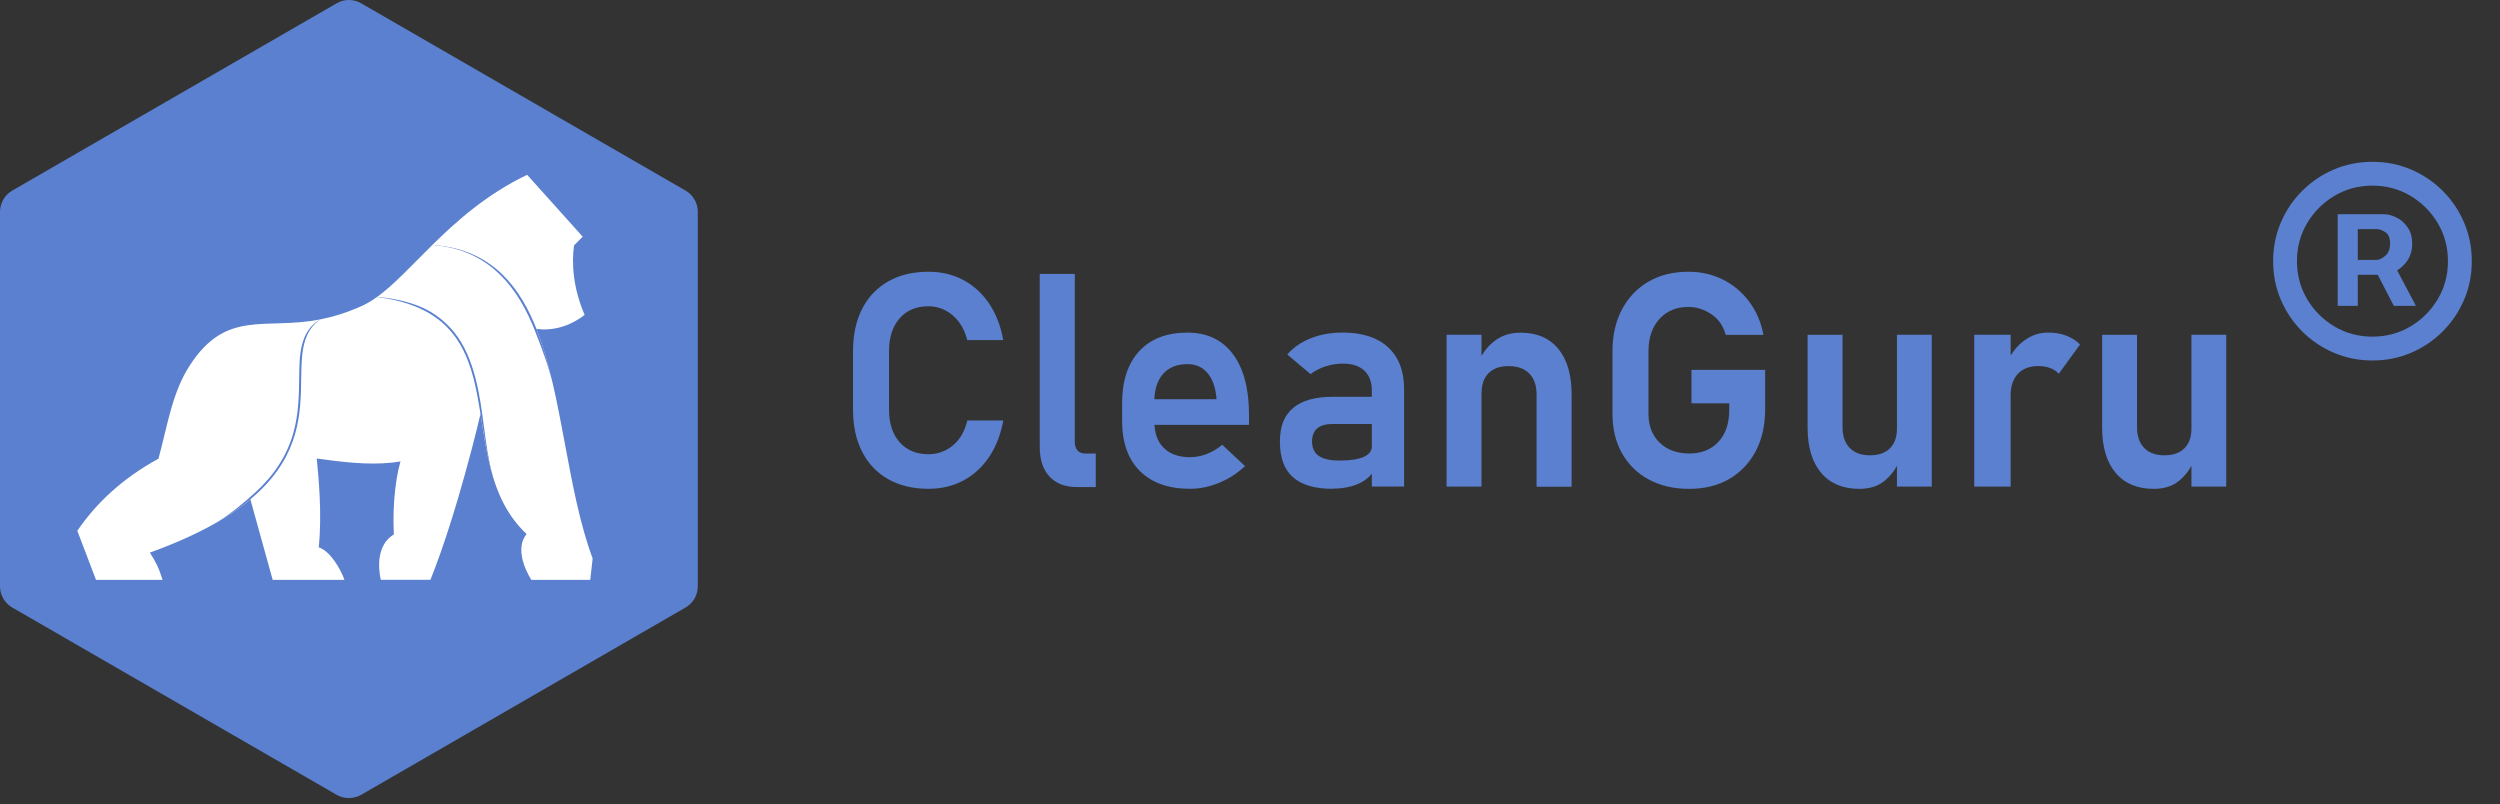 <svg xmlns="http://www.w3.org/2000/svg" width="143" height="46" viewBox="0 0 143 46" fill="none"><rect x="0" y="0" width="143" height="46" fill="#333333" stroke="none"/><path d="M53.111 27.959C52.225 27.959 51.456 27.777 50.809 27.412C50.162 27.047 49.665 26.526 49.315 25.843C48.965 25.164 48.793 24.356 48.793 23.426V20.088C48.793 19.151 48.968 18.343 49.315 17.664C49.662 16.985 50.162 16.463 50.809 16.095C51.456 15.727 52.225 15.544 53.111 15.544C53.847 15.544 54.512 15.702 55.102 16.016C55.692 16.331 56.185 16.781 56.578 17.364C56.972 17.947 57.24 18.644 57.386 19.451H55.327C55.227 19.051 55.066 18.704 54.852 18.418C54.634 18.132 54.377 17.911 54.076 17.753C53.779 17.596 53.454 17.518 53.111 17.518C52.414 17.518 51.864 17.746 51.46 18.207C51.056 18.669 50.852 19.294 50.852 20.084V23.423C50.852 24.216 51.056 24.838 51.46 25.296C51.864 25.753 52.414 25.982 53.111 25.982C53.629 25.982 54.094 25.814 54.502 25.482C54.909 25.146 55.184 24.67 55.331 24.052H57.39C57.24 24.86 56.968 25.557 56.575 26.14C56.182 26.722 55.692 27.173 55.102 27.487C54.512 27.802 53.851 27.959 53.115 27.959H53.111Z" fill="#5A80CF"></path><path d="M61.478 15.669V25.282C61.478 25.489 61.532 25.65 61.635 25.768C61.742 25.886 61.893 25.943 62.086 25.943H62.679V27.859H61.592C60.924 27.859 60.402 27.659 60.03 27.258C59.658 26.858 59.473 26.29 59.473 25.56V15.669H61.471H61.478Z" fill="#5A80CF"></path><path d="M68.076 27.959C66.843 27.959 65.889 27.623 65.206 26.947C64.527 26.272 64.184 25.314 64.184 24.07V23.09C64.184 21.796 64.509 20.795 65.163 20.087C65.817 19.38 66.736 19.026 67.923 19.026C69.045 19.026 69.91 19.437 70.525 20.259C71.14 21.081 71.444 22.239 71.444 23.734V24.302H65.546V22.836H69.585L69.578 22.744C69.52 22.139 69.353 21.671 69.067 21.335C68.781 20.999 68.402 20.828 67.919 20.828C67.322 20.828 66.857 21.017 66.525 21.392C66.192 21.768 66.028 22.304 66.028 22.994V24.098C66.028 24.756 66.207 25.264 66.564 25.617C66.922 25.971 67.422 26.15 68.069 26.15C68.398 26.15 68.723 26.086 69.045 25.961C69.367 25.835 69.653 25.66 69.91 25.439L71.215 26.661C70.775 27.072 70.278 27.394 69.731 27.619C69.181 27.844 68.627 27.959 68.069 27.959H68.076Z" fill="#5A80CF"></path><path d="M76.196 27.959C75.202 27.959 74.459 27.737 73.958 27.298C73.458 26.858 73.211 26.182 73.211 25.274C73.211 24.366 73.461 23.766 73.965 23.337C74.466 22.912 75.22 22.697 76.224 22.697H78.551L78.669 24.252H76.235C75.838 24.252 75.542 24.334 75.345 24.502C75.148 24.67 75.048 24.928 75.048 25.271C75.048 25.614 75.177 25.904 75.434 26.079C75.692 26.254 76.078 26.343 76.596 26.343C77.225 26.343 77.697 26.275 78.012 26.132C78.323 25.993 78.48 25.775 78.48 25.478L78.655 26.715C78.558 27.001 78.391 27.233 78.147 27.412C77.904 27.594 77.615 27.73 77.282 27.82C76.946 27.909 76.589 27.952 76.203 27.952L76.196 27.959ZM78.469 27.834V22.329C78.469 21.843 78.326 21.468 78.037 21.199C77.751 20.931 77.343 20.799 76.818 20.799C76.482 20.799 76.153 20.849 75.831 20.953C75.506 21.056 75.216 21.206 74.963 21.4L73.633 20.277C73.972 19.88 74.419 19.573 74.97 19.351C75.52 19.13 76.135 19.023 76.811 19.023C77.926 19.023 78.791 19.305 79.399 19.866C80.01 20.431 80.314 21.224 80.314 22.25V27.83H78.466L78.469 27.834Z" fill="#5A80CF"></path><path d="M82.744 27.834V19.147H84.742V27.834H82.744ZM87.892 27.834V22.572C87.892 22.046 87.752 21.646 87.473 21.363C87.195 21.081 86.798 20.942 86.287 20.942C85.775 20.942 85.418 21.074 85.15 21.342C84.882 21.61 84.749 21.982 84.749 22.465L84.574 20.666C84.832 20.141 85.157 19.737 85.554 19.455C85.951 19.169 86.422 19.029 86.977 19.029C87.909 19.029 88.628 19.337 89.135 19.955C89.643 20.57 89.897 21.442 89.897 22.568V27.841H87.899L87.892 27.834Z" fill="#5A80CF"></path><path d="M96.749 21.157H100.967V23.409C100.967 24.324 100.788 25.121 100.427 25.807C100.066 26.49 99.562 27.019 98.912 27.398C98.261 27.773 97.5 27.963 96.624 27.963C95.748 27.963 94.972 27.787 94.315 27.43C93.657 27.076 93.146 26.576 92.781 25.932C92.417 25.289 92.234 24.538 92.234 23.677V20.088C92.234 19.173 92.417 18.375 92.778 17.696C93.139 17.017 93.646 16.488 94.293 16.109C94.94 15.734 95.702 15.544 96.578 15.544C97.303 15.544 97.961 15.695 98.558 15.995C99.155 16.295 99.652 16.717 100.056 17.257C100.46 17.796 100.731 18.429 100.871 19.155H98.712C98.572 18.64 98.297 18.247 97.886 17.972C97.475 17.696 97.039 17.557 96.578 17.557C95.888 17.557 95.334 17.789 94.915 18.25C94.501 18.715 94.293 19.323 94.293 20.084V23.673C94.293 24.359 94.508 24.91 94.933 25.321C95.359 25.732 95.923 25.939 96.628 25.939C97.332 25.939 97.871 25.718 98.29 25.278C98.704 24.838 98.912 24.224 98.912 23.437V23.069H96.753V21.153L96.749 21.157Z" fill="#5A80CF"></path><path d="M105.393 19.148V24.427C105.393 24.942 105.529 25.339 105.804 25.621C106.075 25.903 106.462 26.043 106.958 26.043C107.455 26.043 107.838 25.911 108.106 25.642C108.374 25.374 108.506 24.995 108.506 24.506L108.624 26.365C108.474 26.776 108.21 27.147 107.834 27.473C107.459 27.798 106.966 27.962 106.358 27.962C105.414 27.962 104.685 27.659 104.17 27.047C103.655 26.436 103.395 25.578 103.395 24.474V19.151H105.393V19.148ZM108.506 27.834V19.148H110.497V27.834H108.506Z" fill="#5A80CF"></path><path d="M112.926 27.834V19.148H115.01V27.834H112.926ZM117.762 21.382C117.634 21.235 117.469 21.128 117.272 21.053C117.076 20.978 116.847 20.938 116.59 20.938C116.089 20.938 115.7 21.089 115.421 21.385C115.146 21.682 115.006 22.097 115.006 22.629L114.831 20.663C115.081 20.148 115.41 19.748 115.814 19.459C116.218 19.169 116.665 19.023 117.147 19.023C117.526 19.023 117.869 19.08 118.177 19.194C118.484 19.308 118.752 19.476 118.981 19.702L117.759 21.382H117.762Z" fill="#5A80CF"></path><path d="M122.237 19.148V24.427C122.237 24.942 122.373 25.339 122.648 25.621C122.92 25.903 123.306 26.043 123.802 26.043C124.299 26.043 124.682 25.911 124.95 25.642C125.218 25.374 125.35 24.995 125.35 24.506L125.468 26.365C125.318 26.776 125.054 27.147 124.678 27.473C124.303 27.798 123.81 27.962 123.202 27.962C122.258 27.962 121.529 27.659 121.014 27.047C120.5 26.436 120.242 25.578 120.242 24.474V19.151H122.24L122.237 19.148ZM125.35 27.834V19.148H127.341V27.834H125.35Z" fill="#5A80CF"></path><path d="M39.914 12.113V33.539C39.914 34.039 39.646 34.5 39.213 34.75L20.658 45.464C20.443 45.589 20.2 45.649 19.957 45.649C19.714 45.649 19.474 45.589 19.256 45.464L0.701 34.75C0.268 34.5 0 34.039 0 33.539V12.113C0 11.612 0.268 11.151 0.701 10.901L19.256 0.188C19.689 -0.063 20.221 -0.063 20.658 0.188L39.213 10.901C39.646 11.151 39.914 11.612 39.914 12.113Z" fill="#5A80CF"></path><path d="M22.527 30.576C22.438 28.699 22.67 27.015 23.017 26.054C24.147 22.887 25.619 23.444 27.485 23.68C27.485 23.68 26.198 29.232 24.622 33.163H21.784C21.784 33.163 21.287 31.315 22.527 30.572V30.576Z" fill="white"></path><path d="M15.597 33.167L13.992 27.376C14.342 26.908 14.768 25.035 14.979 24.566C15.922 24.599 17.442 24.874 18.117 26.225C18.214 27.194 18.432 29.371 18.232 31.308C18.882 31.515 19.483 32.541 19.704 33.17H15.601L15.597 33.167Z" fill="white"></path><path d="M18.113 26.226C17.122 26.09 16.146 25.95 15.199 25.918C16.518 22.958 15.546 20.07 18.323 18.268C19.031 18.129 19.807 17.897 20.675 17.511C20.972 17.378 21.265 17.203 21.562 16.989C26.095 17.368 27.128 20.324 27.667 23.452C27.281 23.948 26.881 24.367 26.477 24.724C25.197 25.843 23.828 26.315 22.427 26.461C21.001 26.612 19.542 26.422 18.109 26.226H18.113Z" fill="white"></path><path d="M30.128 30.554C25.613 26.314 29.942 18.068 21.566 16.988C22.539 16.288 23.532 15.19 24.726 14.014C27.818 14.225 29.502 16.02 30.564 18.525C30.603 18.622 30.646 18.718 30.682 18.815C32.179 22.579 32.419 27.966 33.899 31.944L33.763 33.167H30.392C30.392 33.167 29.309 31.544 30.12 30.55L30.128 30.554Z" fill="white"></path><path d="M30.564 18.525C29.499 16.02 27.819 14.225 24.727 14.014C26.149 12.613 27.858 11.097 30.153 10L33.331 13.539L32.834 14.036C32.691 15.083 32.78 16.466 33.441 18.014C32.526 18.708 31.572 18.929 30.682 18.815C30.642 18.718 30.603 18.618 30.564 18.525Z" fill="white"></path><path d="M9.301 33.167H5.491C5.133 32.231 4.779 31.294 4.422 30.361C5.516 28.76 7.013 27.358 9.065 26.236C9.584 24.327 9.841 22.472 10.853 20.906C12.958 17.65 15.181 18.897 18.323 18.268C15.142 20.502 21.383 26.99 8.572 31.609C8.897 32.116 9.083 32.474 9.301 33.171V33.167Z" fill="white"></path><path d="M28.394 27.859C26.782 23.508 28.394 17.868 21.566 16.988C22.578 17.056 23.779 17.331 24.616 17.828C25.341 18.261 25.92 18.829 26.36 19.548C26.875 20.391 27.157 21.36 27.357 22.322C27.736 24.145 27.75 26.1 28.394 27.859ZM24.726 14.014C27.818 14.225 29.502 16.02 30.564 18.525C30.603 18.622 30.646 18.718 30.682 18.815C31.082 19.823 31.393 20.949 31.661 22.132C31.407 21.02 30.996 19.919 30.574 18.858C30.535 18.761 30.496 18.665 30.456 18.568C29.355 15.98 27.622 14.229 24.723 14.014H24.726Z" fill="#5A80CF"></path><path d="M18.324 18.268C15.511 20.245 20.062 25.538 12.305 29.932C13.116 29.456 13.902 28.806 14.592 28.177C15.643 27.219 16.405 26.11 16.787 24.734C16.937 24.195 17.02 23.644 17.062 23.083C17.102 22.568 17.109 22.057 17.116 21.542C17.134 20.484 17.091 18.958 18.321 18.268H18.324Z" fill="#5A80CF"></path><path d="M133.716 17.494V12.253H136.372C136.585 12.253 136.817 12.314 137.068 12.438C137.319 12.556 137.532 12.741 137.707 12.992C137.887 13.238 137.977 13.55 137.977 13.929C137.977 14.312 137.885 14.639 137.7 14.909C137.516 15.174 137.291 15.376 137.026 15.513C136.765 15.65 136.519 15.719 136.287 15.719H134.369V14.867H135.932C136.088 14.867 136.256 14.788 136.436 14.632C136.621 14.476 136.713 14.242 136.713 13.929C136.713 13.607 136.621 13.389 136.436 13.276C136.256 13.162 136.098 13.105 135.96 13.105H134.866V17.494H133.716ZM136.884 15.023L138.19 17.494H136.926L135.648 15.023H136.884ZM135.705 20.619C134.919 20.619 134.182 20.473 133.496 20.179C132.809 19.885 132.205 19.478 131.685 18.957C131.164 18.437 130.757 17.833 130.463 17.146C130.17 16.46 130.023 15.723 130.023 14.938C130.023 14.152 130.17 13.415 130.463 12.729C130.757 12.042 131.164 11.438 131.685 10.918C132.205 10.397 132.809 9.99 133.496 9.696C134.182 9.402 134.919 9.256 135.705 9.256C136.491 9.256 137.227 9.402 137.913 9.696C138.6 9.99 139.204 10.397 139.724 10.918C140.245 11.438 140.652 12.042 140.946 12.729C141.24 13.415 141.386 14.152 141.386 14.938C141.386 15.723 141.24 16.46 140.946 17.146C140.652 17.833 140.245 18.437 139.724 18.957C139.204 19.478 138.6 19.885 137.913 20.179C137.227 20.473 136.491 20.619 135.705 20.619ZM135.705 19.256C136.5 19.256 137.224 19.062 137.878 18.673C138.531 18.285 139.052 17.764 139.44 17.111C139.829 16.457 140.023 15.733 140.023 14.938C140.023 14.142 139.829 13.418 139.44 12.764C139.052 12.111 138.531 11.59 137.878 11.202C137.224 10.813 136.5 10.619 135.705 10.619C134.909 10.619 134.185 10.813 133.531 11.202C132.878 11.59 132.357 12.111 131.969 12.764C131.58 13.418 131.386 14.142 131.386 14.938C131.386 15.733 131.58 16.457 131.969 17.111C132.357 17.764 132.878 18.285 133.531 18.673C134.185 19.062 134.909 19.256 135.705 19.256Z" fill="#5A80CF"></path></svg>